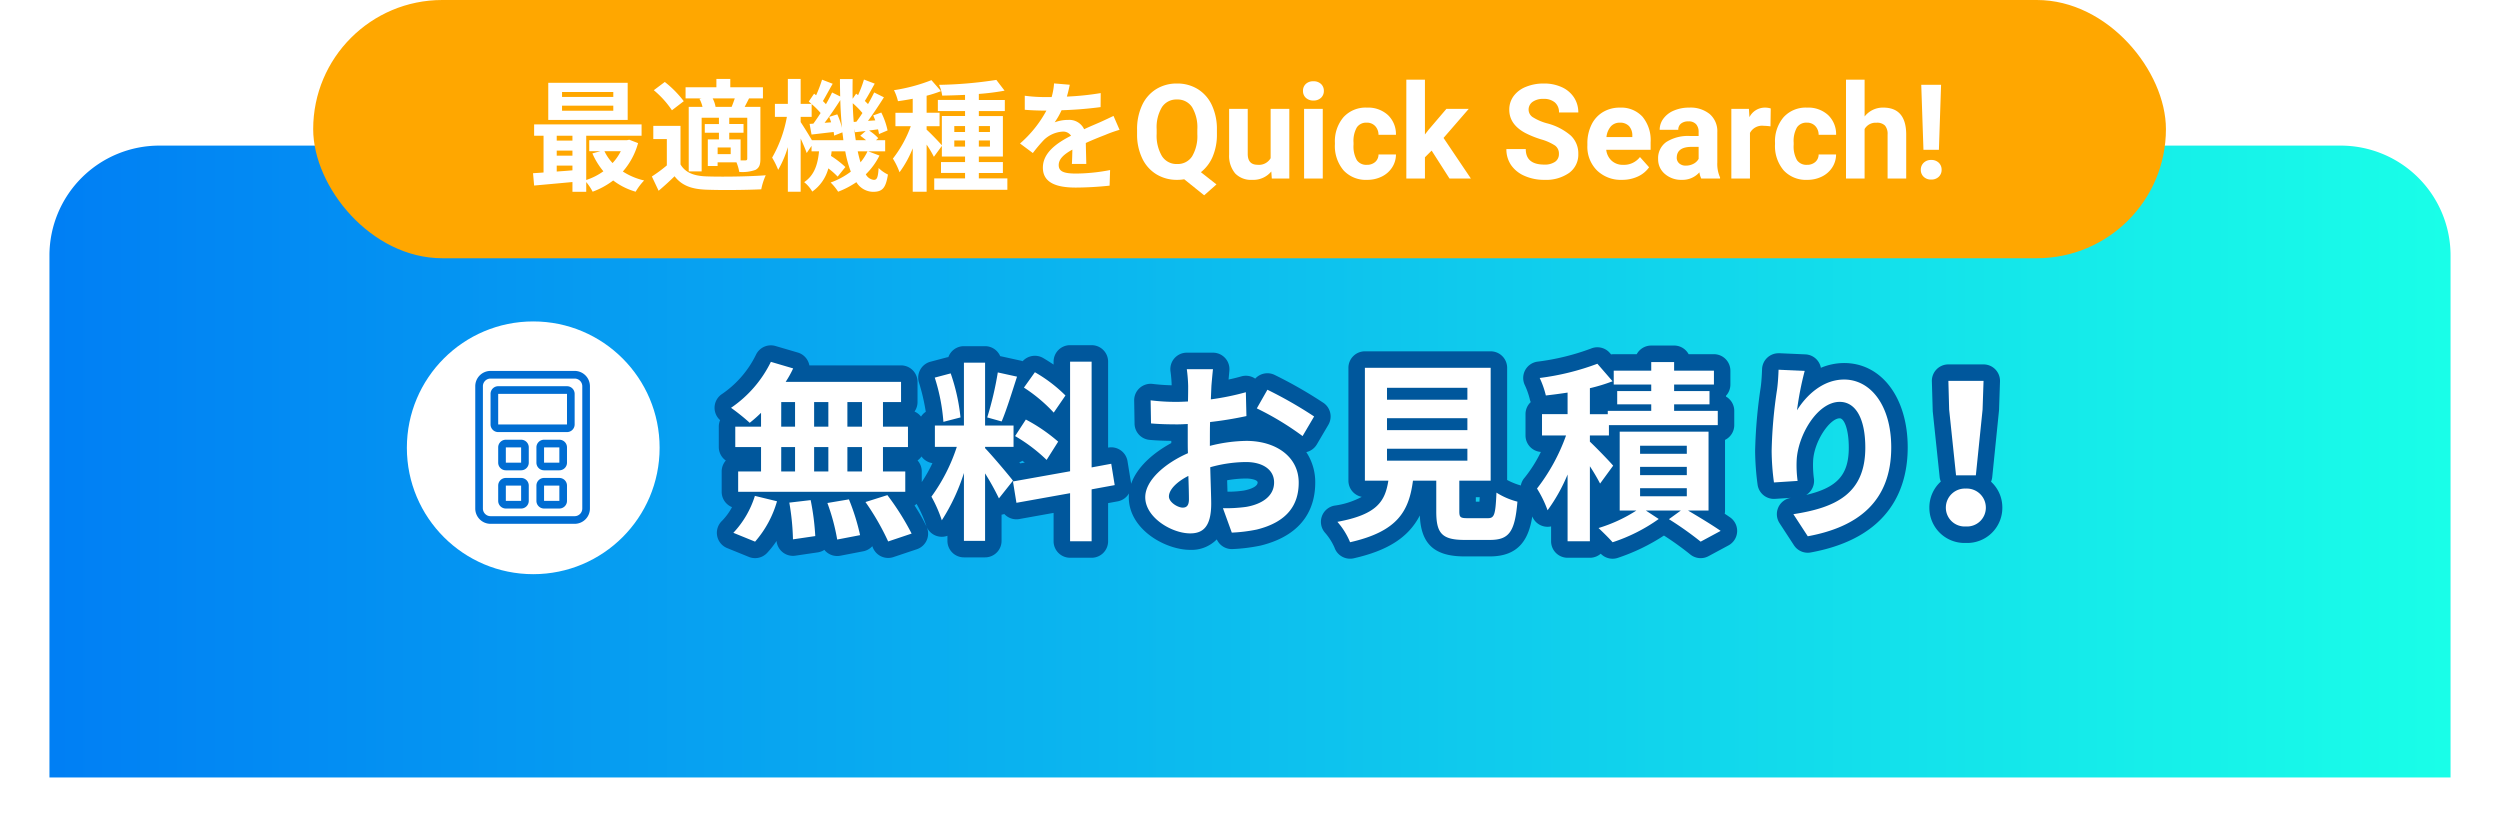 <svg xmlns="http://www.w3.org/2000/svg" xmlns:xlink="http://www.w3.org/1999/xlink" width="455" height="150.5" viewBox="0 0 455 150.5">
  <defs>
    <linearGradient id="linear-gradient" y1="1" x2="1" y2="1" gradientUnits="objectBoundingBox">
      <stop offset="0" stop-color="#007ef4"/>
      <stop offset="1" stop-color="#19ffe8"/>
    </linearGradient>
    <filter id="長方形_25323" x="0" y="17.5" width="455" height="133" filterUnits="userSpaceOnUse">
      <feOffset dx="2" dy="3" input="SourceAlpha"/>
      <feGaussianBlur stdDeviation="3" result="blur"/>
      <feFlood flood-opacity="0.2"/>
      <feComposite operator="in" in2="blur"/>
      <feComposite in="SourceGraphic"/>
    </filter>
  </defs>
  <g id="fixed_bnr_sp" transform="translate(7)">
    <g transform="matrix(1, 0, 0, 1, -7, 0)" filter="url(#長方形_25323)">
      <path id="長方形_25323-2" data-name="長方形 25323" d="M20,0H417a20,20,0,0,1,20,20v95a0,0,0,0,1,0,0H0a0,0,0,0,1,0,0V20A20,20,0,0,1,20,0Z" transform="translate(7 23.5)" fill="url(#linear-gradient)"/>
    </g>
    <g id="グループ_54896" data-name="グループ 54896" transform="translate(-9.1 -11.637)">
      <rect id="長方形_26267" data-name="長方形 26267" width="337.2" height="47" rx="23.5" transform="translate(59.1 11.637)" fill="#ffa700"/>
      <g id="グループ_54895" data-name="グループ 54895" transform="translate(37.541 2.992)">
        <g id="グループ_55092" data-name="グループ 55092" transform="translate(2.559 1.494)">
          <path id="パス_147552" data-name="パス 147552" d="M-58.833-8.145a10.28,10.28,0,0,1-.773,4.154,7.132,7.132,0,0,1-2.145,2.83l2.836,2.227-2.238,1.98L-64.786.129a7.69,7.69,0,0,1-1.289.105A7.1,7.1,0,0,1-69.86-.785,6.773,6.773,0,0,1-72.439-3.7a10.005,10.005,0,0,1-.926-4.354v-.844a10.246,10.246,0,0,1,.908-4.436,6.762,6.762,0,0,1,2.566-2.941A7.059,7.059,0,0,1-66.1-17.3a7.059,7.059,0,0,1,3.791,1.025,6.762,6.762,0,0,1,2.566,2.941,10.217,10.217,0,0,1,.908,4.424ZM-62.4-8.918A7.18,7.18,0,0,0-63.357-13,3.132,3.132,0,0,0-66.1-14.391a3.133,3.133,0,0,0-2.73,1.377A7.1,7.1,0,0,0-69.8-8.977v.832a7.27,7.27,0,0,0,.961,4.055,3.123,3.123,0,0,0,2.766,1.441,3.1,3.1,0,0,0,2.719-1.389A7.228,7.228,0,0,0-62.4-8.086Zm13.464,7.629A4.247,4.247,0,0,1-52.4.234,4.005,4.005,0,0,1-55.512-.937a5,5,0,0,1-1.1-3.434V-12.68h3.387v8.191q0,1.98,1.8,1.98a2.446,2.446,0,0,0,2.367-1.2V-12.68h3.4V0h-3.187ZM-39.57,0h-3.4V-12.68h3.4Zm-3.6-15.961a1.668,1.668,0,0,1,.51-1.254,1.915,1.915,0,0,1,1.389-.492,1.919,1.919,0,0,1,1.383.492,1.658,1.658,0,0,1,.516,1.254,1.663,1.663,0,0,1-.521,1.266,1.924,1.924,0,0,1-1.377.492,1.924,1.924,0,0,1-1.377-.492A1.663,1.663,0,0,1-43.167-15.961ZM-31.555-2.5a2.221,2.221,0,0,0,1.523-.516,1.807,1.807,0,0,0,.609-1.371h3.176a4.344,4.344,0,0,1-.7,2.361A4.64,4.64,0,0,1-28.842-.357,5.923,5.923,0,0,1-31.5.234a5.5,5.5,0,0,1-4.289-1.729,6.84,6.84,0,0,1-1.57-4.775v-.223A6.762,6.762,0,0,1-35.8-11.168a5.441,5.441,0,0,1,4.277-1.746,5.333,5.333,0,0,1,3.814,1.354,4.792,4.792,0,0,1,1.459,3.6h-3.176a2.308,2.308,0,0,0-.609-1.6,2.037,2.037,0,0,0-1.547-.615,2.041,2.041,0,0,0-1.787.861,4.986,4.986,0,0,0-.6,2.795v.352a5.049,5.049,0,0,0,.6,2.813A2.066,2.066,0,0,0-31.555-2.5Zm11.8-2.59-1.219,1.219V0h-3.387V-18h3.387v9.973l.656-.844,3.246-3.809h4.066l-4.582,5.285L-12.607,0H-16.5ZM3.41-4.477a1.8,1.8,0,0,0-.7-1.529A9.222,9.222,0,0,0,.176-7.131,17.944,17.944,0,0,1-2.719-8.3q-2.906-1.57-2.906-4.23a4.12,4.12,0,0,1,.779-2.467,5.083,5.083,0,0,1,2.238-1.693A8.425,8.425,0,0,1,.668-17.3a7.668,7.668,0,0,1,3.258.662,5.187,5.187,0,0,1,2.221,1.869,4.891,4.891,0,0,1,.791,2.742H3.422a2.3,2.3,0,0,0-.738-1.822A3.035,3.035,0,0,0,.609-14.5a3.242,3.242,0,0,0-2,.545,1.719,1.719,0,0,0-.715,1.436,1.646,1.646,0,0,0,.838,1.395A9.466,9.466,0,0,0,1.2-10.066,10.658,10.658,0,0,1,5.566-7.828,4.458,4.458,0,0,1,6.938-4.5,4.106,4.106,0,0,1,5.262-1.025,7.336,7.336,0,0,1,.75.234,8.712,8.712,0,0,1-2.836-.486,5.674,5.674,0,0,1-5.3-2.461a5.057,5.057,0,0,1-.85-2.906h3.527q0,2.824,3.375,2.824a3.283,3.283,0,0,0,1.957-.51A1.658,1.658,0,0,0,3.41-4.477ZM14.882.234a6.225,6.225,0,0,1-4.541-1.711A6.082,6.082,0,0,1,8.589-6.035v-.328a7.66,7.66,0,0,1,.738-3.416,5.418,5.418,0,0,1,2.092-2.32,5.871,5.871,0,0,1,3.088-.814,5.262,5.262,0,0,1,4.1,1.641A6.667,6.667,0,0,1,20.1-6.621v1.383H12.022a3.146,3.146,0,0,0,.99,1.992A2.993,2.993,0,0,0,15.1-2.5a3.656,3.656,0,0,0,3.059-1.418l1.664,1.863A5.084,5.084,0,0,1,17.765-.369,6.767,6.767,0,0,1,14.882.234Zm-.387-10.406a2.121,2.121,0,0,0-1.635.68,3.511,3.511,0,0,0-.8,1.945h4.711v-.27a2.5,2.5,0,0,0-.609-1.74A2.189,2.189,0,0,0,14.495-10.172ZM29.318,0a3.761,3.761,0,0,1-.34-1.137,4.1,4.1,0,0,1-3.2,1.371A4.5,4.5,0,0,1,22.691-.844a3.467,3.467,0,0,1-1.225-2.719,3.583,3.583,0,0,1,1.494-3.094,7.373,7.373,0,0,1,4.318-1.09h1.559v-.727a2.089,2.089,0,0,0-.451-1.406,1.775,1.775,0,0,0-1.424-.527,2.018,2.018,0,0,0-1.342.41,1.393,1.393,0,0,0-.486,1.125H21.748a3.4,3.4,0,0,1,.68-2.039,4.493,4.493,0,0,1,1.922-1.471,7,7,0,0,1,2.789-.533,5.534,5.534,0,0,1,3.721,1.178,4.12,4.12,0,0,1,1.377,3.311v5.5a6.062,6.062,0,0,0,.5,2.73V0Zm-2.8-2.355A2.917,2.917,0,0,0,27.9-2.689a2.194,2.194,0,0,0,.938-.9v-2.18H27.572q-2.543,0-2.707,1.758l-.012.2A1.356,1.356,0,0,0,25.3-2.766,1.73,1.73,0,0,0,26.517-2.355ZM41.915-9.5A9.2,9.2,0,0,0,40.7-9.6a2.481,2.481,0,0,0-2.52,1.3V0H34.79V-12.68h3.2l.094,1.512a3.138,3.138,0,0,1,2.824-1.746,3.549,3.549,0,0,1,1.055.152ZM48.546-2.5a2.221,2.221,0,0,0,1.523-.516,1.807,1.807,0,0,0,.609-1.371h3.176a4.344,4.344,0,0,1-.7,2.361A4.64,4.64,0,0,1,51.259-.357,5.923,5.923,0,0,1,48.6.234a5.5,5.5,0,0,1-4.289-1.729,6.84,6.84,0,0,1-1.57-4.775v-.223A6.762,6.762,0,0,1,44.3-11.168a5.441,5.441,0,0,1,4.277-1.746A5.333,5.333,0,0,1,52.4-11.561a4.792,4.792,0,0,1,1.459,3.6H50.679a2.308,2.308,0,0,0-.609-1.6,2.037,2.037,0,0,0-1.547-.615,2.041,2.041,0,0,0-1.787.861,4.986,4.986,0,0,0-.6,2.795v.352a5.049,5.049,0,0,0,.6,2.813A2.066,2.066,0,0,0,48.546-2.5Zm10.5-8.8a4.227,4.227,0,0,1,3.387-1.617q4.125,0,4.184,4.793V0H63.229V-8.027a2.356,2.356,0,0,0-.469-1.611A2.01,2.01,0,0,0,61.2-10.16a2.305,2.305,0,0,0-2.156,1.148V0H55.658V-18h3.387ZM72.567-5.238H69.755l-.4-11.824h3.609ZM71.161-3.387a1.9,1.9,0,0,1,1.377.5,1.715,1.715,0,0,1,.521,1.289,1.7,1.7,0,0,1-.521,1.277,1.9,1.9,0,0,1-1.377.5,1.882,1.882,0,0,1-1.365-.5,1.7,1.7,0,0,1-.521-1.277A1.72,1.72,0,0,1,69.8-2.877,1.87,1.87,0,0,1,71.161-3.387Z" transform="translate(242.313 39.65)" fill="#fff"/>
          <path id="パス_147551" data-name="パス 147551" d="M-39.38-15.356h-9.328v-.9h9.328Zm0,2.508h-9.328v-.924h9.328Zm2.618-5.082H-51.216v6.754h14.454ZM-38.016-5.478a9.212,9.212,0,0,1-1.5,2.156,8.518,8.518,0,0,1-1.474-2.156ZM-49.676-2.86h2.86V-2c-.968.088-1.936.154-2.86.22Zm0-2.728h2.86v.924h-2.86Zm2.86-2.706v.88h-2.86v-.88Zm10.34.726-.44.088h-6.842v2h2.024l-1.452.4a13.474,13.474,0,0,0,2,3.256A11.3,11.3,0,0,1-44.308-.242V-8.294h10.076v-2.068H-53.79v2.068h1.716v6.688c-.682.066-1.342.088-1.914.132l.2,2.244c1.936-.176,4.444-.4,6.974-.638V1.914h2.508V.132a9.725,9.725,0,0,1,1.166,1.76A14.334,14.334,0,0,0-39.4-.154,12.325,12.325,0,0,0-35.31,1.892,10.837,10.837,0,0,1-33.77-.154a12.3,12.3,0,0,1-3.872-1.628,13.116,13.116,0,0,0,2.772-5.17Zm15.708-5.984a5.126,5.126,0,0,0-.528-1.54h4.026c-.176.506-.374,1.078-.572,1.54ZM-15-4.158c0,.264-.088.33-.33.352h-.88V-7.634h-2.068v-1.21h2.6v-1.584h-2.6v-1.144H-15Zm-3.014-.792h-2.376V-6.16h2.376ZM-23.694-15a5.806,5.806,0,0,1,.55,1.452h-2.508V-1.8H-23.3v-9.768h3.146v1.144h-2.574v1.584h2.574v1.21h-2.024v4.84h1.782v-.66h3.432a8.072,8.072,0,0,1,.506,1.738,7,7,0,0,0,2.97-.374c.7-.4.88-.968.88-2.024v-9.438h-2.86c.242-.462.506-.968.792-1.54h2.53v-2.024h-5.94v-1.518h-2.53v1.518h-5.61v2.024h2.9Zm-2.86.418a19.118,19.118,0,0,0-3.454-3.5l-2,1.5a17.144,17.144,0,0,1,3.3,3.652Zm-.594,4.488H-32.1v2.4h2.464v4.8A26.365,26.365,0,0,1-32.362-.88l1.232,2.6c1.122-.946,2.024-1.782,2.9-2.64,1.32,1.694,3.08,2.332,5.7,2.442,2.684.11,7.348.066,10.076-.066A11.929,11.929,0,0,1-11.638-1.1c-3.036.242-8.228.308-10.868.2-2.244-.088-3.784-.7-4.642-2.178ZM6.886-5.456a9.091,9.091,0,0,1-1.276,2c-.176-.594-.352-1.276-.506-2ZM-3.234-7.48C-3.762-8.4-4.818-10.1-5.28-10.78v-.946h2v-2.332A14.2,14.2,0,0,1-1.65-12.43c-.44.7-.9,1.364-1.32,1.936l-.682.044L-3.3-8.514c1.232-.132,2.6-.308,4.026-.462.044.242.066.462.088.66l1.5-.594c.066.484.132.968.176,1.43Zm3.146-4.246a10.376,10.376,0,0,1,.352.99l-1.188.088c.946-1.232,1.98-2.772,2.86-4.136.044,1.76.154,3.454.308,5.06a13.114,13.114,0,0,0-.858-2.464Zm4.466.924c-.088-1.1-.154-2.222-.176-3.41a14.875,14.875,0,0,1,1.76,1.782c-.374.572-.748,1.122-1.1,1.584ZM4.752-7.48c-.11-.66-.2-1.342-.264-2.068l.132.616c.616-.066,1.254-.154,1.936-.22l-.99.858a12.283,12.283,0,0,1,1.056.814ZM7.018-5.456H10.1V-7.48H8.426l.418-.374A8.6,8.6,0,0,0,7.172-9.24L8.8-9.46a8.54,8.54,0,0,1,.176.858l1.562-.66a13.482,13.482,0,0,0-1.144-3.256L7.92-11.99c.132.286.264.594.374.9L6.974-11c.968-1.3,2.024-2.9,2.9-4.29L8.1-16.17c-.308.638-.7,1.386-1.122,2.112L6.4-14.63c.55-.858,1.188-2.046,1.8-3.146l-1.958-.748A21.779,21.779,0,0,1,5.17-15.686l-.352-.264-.638.924c-.022-1.166-.022-2.354,0-3.586H1.87c0,1.078.022,2.134.044,3.168L.44-16.17c-.308.66-.682,1.386-1.122,2.134-.154-.176-.352-.374-.55-.572C-.7-15.488-.066-16.7.55-17.754L-1.386-18.5a24.467,24.467,0,0,1-1.078,2.838l-.374-.286-.968,1.43c.154.132.33.264.484.418H-5.28v-4.532H-7.612V-14.1H-9.966v2.376h2.178a23.133,23.133,0,0,1-2.684,7.414,14.914,14.914,0,0,1,1.1,2.222,18.825,18.825,0,0,0,1.76-4.136V1.892H-5.28v-9.68c.44.968.88,1.98,1.1,2.64l.88-1.3v.99h1.364c-.22,2.222-.77,4.312-2.706,5.61A6.06,6.06,0,0,1-3.168,1.87,7.52,7.52,0,0,0-.242-2.354a13.9,13.9,0,0,1,1.694,1.5L2.86-2.6A17.535,17.535,0,0,0,.242-4.62c.044-.264.088-.55.11-.836H2.838A20.245,20.245,0,0,0,3.85-1.76,13.647,13.647,0,0,1,.176.22,9.665,9.665,0,0,1,1.54,1.892,15.883,15.883,0,0,0,4.862.154a3.629,3.629,0,0,0,3.014,1.76c1.716,0,2.332-.66,2.728-3.146A6.266,6.266,0,0,1,8.91-2.42C8.8-.682,8.6-.264,8.052-.264A1.849,1.849,0,0,1,6.578-1.276a12.7,12.7,0,0,0,2.486-3.41Zm15.664-.858V-7.436H24.64v1.122Zm0-3.74H24.64v1.078H22.682Zm6.49,0v1.078H27.148v-1.078Zm0,3.74H27.148V-7.436h2.024ZM27.148-.528v-.99h4.378V-3.5H27.148V-4.51h4.378v-7.37H27.148v-.9h4.73v-2.024h-4.73v-1.1a43.054,43.054,0,0,0,4.686-.594l-1.5-1.958a75.217,75.217,0,0,1-10.428.9,6.891,6.891,0,0,1,.572,1.958c1.32-.022,2.728-.066,4.158-.132v.924H19.69v2.024h4.95v.9H20.416v5.324c-.484-.572-2.2-2.354-2.772-2.838v-.638H20v-2.442H17.644v-3.1a22.939,22.939,0,0,0,2.618-.836l-1.738-2a31.449,31.449,0,0,1-6.82,1.826,9.068,9.068,0,0,1,.726,2c.858-.11,1.76-.264,2.684-.44v2.552H11.968v2.442h2.794a21.5,21.5,0,0,1-3.256,5.9,12.987,12.987,0,0,1,1.21,2.486,19.551,19.551,0,0,0,2.4-4.356v7.9h2.53v-8.58a19.277,19.277,0,0,1,1.32,2.222l1.452-1.98V-4.51H24.64V-3.5H20.262v1.98H24.64v.99H19.03V1.54H32.34V-.528Zm19.558-2.64c-.022-.99-.066-2.6-.088-3.806,1.342-.616,2.574-1.1,3.542-1.474a23.1,23.1,0,0,1,2.6-.924l-1.1-2.53c-.792.374-1.562.748-2.4,1.122-.9.4-1.826.77-2.948,1.3a2.968,2.968,0,0,0-2.9-1.694,6.818,6.818,0,0,0-2.464.44,13.308,13.308,0,0,0,1.254-2.2,70.975,70.975,0,0,0,7.106-.572l.022-2.552a50.309,50.309,0,0,1-6.16.638c.264-.88.418-1.628.528-2.156l-2.86-.242a12.124,12.124,0,0,1-.44,2.486H39.336a27.952,27.952,0,0,1-3.828-.242v2.552c1.188.11,2.794.154,3.674.154h.264a21.3,21.3,0,0,1-4.8,5.984l2.332,1.738a27.9,27.9,0,0,1,2.024-2.4,5.392,5.392,0,0,1,3.41-1.5,1.7,1.7,0,0,1,1.518.748c-2.486,1.276-5.126,3.036-5.126,5.808,0,2.816,2.574,3.63,5.984,3.63a60.278,60.278,0,0,0,6.16-.352l.088-2.838a33.324,33.324,0,0,1-6.182.638c-2.134,0-3.168-.33-3.168-1.54,0-1.078.88-1.936,2.486-2.816-.022.946-.044,1.958-.088,2.6Z" transform="translate(113 40.15)" fill="#fff"/>
        </g>
      </g>
    </g>
    <g id="グループ_55191" data-name="グループ 55191" transform="translate(-68.002 -2746.076)">
      <g id="グループ_54941" data-name="グループ 54941" transform="translate(76.876 2789.646)">
        <g id="グループ_54940" data-name="グループ 54940" transform="translate(116.126 0.443)">
          <path id="パス_147529" data-name="パス 147529" d="M24.885-17.85h-2.66v-4.48h2.66Zm0,8.155h-2.66V-14.14h2.66Zm-14.7-4.445H12.7V-9.7h-2.52Zm8.575,0V-9.7H16.17V-14.14Zm-2.59-3.71v-4.48h2.59v4.48Zm-5.985-4.48H12.7v4.48h-2.52ZM6.51-17.85H1.82v3.71H6.51V-9.7H2.345v3.71H32.76V-9.7H28.7V-14.14h4.55v-3.71H28.7v-4.48h3.29V-26h-21a18.842,18.842,0,0,0,1.365-2.45L8.3-29.645A21.523,21.523,0,0,1,1.05-21.28a38.545,38.545,0,0,1,3.4,2.73A24.051,24.051,0,0,0,6.51-20.37ZM5.425,3.08a19.154,19.154,0,0,0,3.99-7.35L5.39-5.25A17.246,17.246,0,0,1,1.47,1.47Zm6.23-7.105A44.429,44.429,0,0,1,12.32,2.66l4.06-.595a45.321,45.321,0,0,0-.84-6.545Zm6.93.07a37.3,37.3,0,0,1,1.785,6.65l4.165-.8a39,39,0,0,0-2.03-6.51Zm6.93-.175a45.08,45.08,0,0,1,4.13,7.175l4.27-1.435a47.473,47.473,0,0,0-4.41-7Zm36.4-19.39a26.3,26.3,0,0,0-5.565-4.235l-1.995,2.8a28.159,28.159,0,0,1,5.425,4.55Zm-9.17,7.385a29.551,29.551,0,0,1,5.74,4.34l2.1-3.325a30.745,30.745,0,0,0-5.88-4.025ZM49.6-27.72a59.527,59.527,0,0,1-1.925,8.19l2.625.735c.875-2.03,1.89-5.355,2.8-8.155Zm-6.79,8.19a35.092,35.092,0,0,0-1.785-8.015l-2.9.77a34.687,34.687,0,0,1,1.575,8.05ZM52.36-8.015c-.735-.98-4.06-4.9-5.075-5.915v-.245h5.18V-18.06h-5.18V-29.5h-3.85V-18.06H38.15v3.885h3.99A32.4,32.4,0,0,1,37.52-5.11,24.733,24.733,0,0,1,39.41-.805a35.92,35.92,0,0,0,4.025-8.61V2.94h3.85V-9.345a46.755,46.755,0,0,1,2.52,4.55Zm18.515.805-.63-3.885-3.57.665V-29.68h-3.92V-9.73L52.36-7.875l.63,3.885,9.765-1.75V3.01h3.92V-6.44Zm12.39,4.1c-.91,0-2.52-.98-2.52-2.03,0-1.225,1.4-2.66,3.535-3.745.07,1.82.105,3.395.105,4.27C84.385-3.43,83.895-3.115,83.265-3.115ZM88.2-15.575c0-1.015,0-2.065.035-3.115a66.94,66.94,0,0,0,6.615-1.085l-.105-4.34a47.466,47.466,0,0,1-6.37,1.3c.035-.875.07-1.715.105-2.485.07-.875.21-2.38.28-3.01H84a27.513,27.513,0,0,1,.245,3.045c0,.6,0,1.61-.035,2.835-.7.035-1.365.07-2,.07a37.972,37.972,0,0,1-4.795-.28l.07,4.2c1.505.14,3.255.175,4.83.175.56,0,1.19-.035,1.855-.07v2.9c0,.805,0,1.61.035,2.415-4.235,1.855-7.77,4.97-7.77,8.015,0,3.675,4.795,6.58,8.19,6.58,2.24,0,3.815-1.12,3.815-5.425,0-1.19-.105-3.85-.175-6.615a24.6,24.6,0,0,1,6.51-.945c3.01,0,5.11,1.365,5.11,3.71,0,2.52-2.24,3.955-5.04,4.445a26.5,26.5,0,0,1-4.27.245l1.61,4.445a28.239,28.239,0,0,0,4.55-.56c5.5-1.365,7.63-4.445,7.63-8.54,0-4.76-4.2-7.595-9.52-7.595a28.211,28.211,0,0,0-6.65.91Zm8.54-5.6a52.652,52.652,0,0,1,8.33,5.04l2.1-3.57a76.566,76.566,0,0,0-8.5-4.865Zm23.695,7.35h14.63v2.17h-14.63Zm0-5.565h14.63v2.17h-14.63Zm0-5.53h14.63v2.17h-14.63Zm14.7,23.73c-1.33,0-1.54-.14-1.54-1.26V-8.015H139.3V-28.56H116.41V-8.015h4.27c-.6,3.815-2.1,6.16-9.275,7.49a13.19,13.19,0,0,1,2.31,3.71c8.645-1.96,10.71-5.635,11.445-11.2H129.4v5.6c0,3.92.98,5.18,5.145,5.18h4.62c3.465,0,4.55-1.435,5.005-6.965a13.256,13.256,0,0,1-3.815-1.645c-.175,4.06-.385,4.655-1.575,4.655Zm26.46-9.555c-.6-.735-3.115-3.325-4.235-4.375v-1.12h3.465v-1.89h19.81v-2.59H172.69v-1.19h6.44v-2.415h-6.44v-1.19h7.245v-2.52H172.69V-29.61h-4.165v1.575H161.7v2.52h6.825v1.19H162.33v2.415h6.195v1.19h-7.91v.6H157.36V-24.85a31.853,31.853,0,0,0,4.13-1.26L158.725-29.3a46.05,46.05,0,0,1-10.5,2.59,16.478,16.478,0,0,1,1.12,3.185c1.26-.14,2.59-.315,3.955-.525v3.92h-4.655v3.885h4.375a34.735,34.735,0,0,1-5.285,9.66,20.662,20.662,0,0,1,1.925,3.955,31.244,31.244,0,0,0,3.64-6.51V3.01h4.06V-10.64a35.6,35.6,0,0,1,1.855,3.15Zm4.9,4.1H175v1.47h-8.505Zm0-3.885H175V-9.03h-8.505Zm0-3.85H175v1.47h-8.505Zm12.46,11.8V-16.94h-16.17V-2.59h3.045A27.217,27.217,0,0,1,158.935.6c.77.735,1.925,1.855,2.555,2.59a31.032,31.032,0,0,0,8.4-4.235l-2.345-1.54h6.37l-2.17,1.575A60.621,60.621,0,0,1,177.52,3.08l3.64-1.96c-1.4-.98-3.815-2.45-5.95-3.71ZM191.7-28.21c-.035.98-.105,2.38-.28,3.64a84.056,84.056,0,0,0-.98,11.1,44.836,44.836,0,0,0,.42,5.775l4.305-.28a20.813,20.813,0,0,1-.175-3.675c.175-4.55,3.745-10.71,7.84-10.71,2.87,0,4.655,2.975,4.655,8.33,0,8.4-5.39,10.92-13.09,12.11L197.015,2.1c9.17-1.68,15.19-6.37,15.19-16.17,0-7.63-3.745-12.355-8.575-12.355-3.92,0-6.93,2.94-8.575,5.6a56.59,56.59,0,0,1,1.4-7.175ZM224-8.995h3.605l1.225-11.97.175-5.215h-6.4l.14,5.215Zm1.785,9.31a3.424,3.424,0,0,0,3.64-3.43,3.472,3.472,0,0,0-3.64-3.465,3.472,3.472,0,0,0-3.64,3.465A3.424,3.424,0,0,0,225.785.315Z" transform="translate(0 51.488)" fill="#00579c"/>
          <path id="無料お見積り_-_アウトライン" data-name="無料お見積り！ - アウトライン" d="M62.755-32.68h3.92a3,3,0,0,1,3,3v15.64l.021,0a3,3,0,0,1,2.275.5,3,3,0,0,1,1.236,1.974l.63,3.885q.019.118.029.236c1.087-3.11,4.109-5.684,7.31-7.418q0-.2,0-.4c-1.339-.017-2.729-.066-3.963-.181A3,3,0,0,1,74.49-18.4l-.07-4.2a3,3,0,0,1,.991-2.278,3,3,0,0,1,2.368-.75,34.481,34.481,0,0,0,3.465.249,23.644,23.644,0,0,0-.2-2.447,3,3,0,0,1,.67-2.432A3,3,0,0,1,84-31.315h4.76a3,3,0,0,1,2.235,1,3,3,0,0,1,.746,2.332L91.6-26.424c.826-.176,1.608-.369,2.317-.573a3,3,0,0,1,2.53.41,3,3,0,0,1,3.534-.68,79.347,79.347,0,0,1,8.931,5.118,3,3,0,0,1,.847,3.965l-2.1,3.57a3,3,0,0,1-1.912,1.4,9.893,9.893,0,0,1,1.626,5.547c0,4.1-1.719,9.418-9.907,11.451a31.349,31.349,0,0,1-5.12.645,3,3,0,0,1-2.89-1.765A6.428,6.428,0,0,1,84.63,4.575C80.067,4.575,73.44.843,73.44-5q0-.358.035-.709a2.994,2.994,0,0,1-2.059,1.455l-1.741.319V3.01a3,3,0,0,1-3,3h-3.92a3,3,0,0,1-3-3V-2.155L53.519-1.037a3,3,0,0,1-2.263-.5,3,3,0,0,1-.473-.417,3,3,0,0,1-.5.125V2.94a3,3,0,0,1-3,3h-3.85a3,3,0,0,1-3-3V2.014a3,3,0,0,1-1.549.134A3,3,0,0,1,36.519,0a22.094,22.094,0,0,0-1.633-3.671q-.035-.064-.067-.13a3.011,3.011,0,0,1-.371.3,32.966,32.966,0,0,1,2.2,3.874,3,3,0,0,1-1.775,4.085L30.6,5.889A3,3,0,0,1,26.856,4.15q-.046-.115-.1-.243a2.987,2.987,0,0,1-1.651.928l-4.165.805a3,3,0,0,1-2.91-1.069,2.991,2.991,0,0,1-1.214.462l-4.06.6A3,3,0,0,1,9.334,2.95,17.014,17.014,0,0,1,7.608,5.137a3,3,0,0,1-3.314.721L.339,4.249A3,3,0,0,1-.6-.7,11.132,11.132,0,0,0,1.23-3.2,3,3,0,0,1-.655-5.985v-3.71A2.989,2.989,0,0,1,.1-11.683,3,3,0,0,1-1.18-14.14v-3.71a2.991,2.991,0,0,1,.242-1.183,3,3,0,0,1-1.012-2.3A3,3,0,0,1-.593-23.79a18.418,18.418,0,0,0,6.177-7.138,3,3,0,0,1,3.556-1.6l4.06,1.19A3,3,0,0,1,15.084-29.7a3,3,0,0,1,.22.7H31.99a3,3,0,0,1,3,3v3.675a2.986,2.986,0,0,1-.547,1.727,3.01,3.01,0,0,1,1.182.921,3.017,3.017,0,0,1,.867-.879,36.654,36.654,0,0,0-1.235-5.3,3,3,0,0,1,.227-2.354,3,3,0,0,1,1.862-1.458l2.9-.77a3.023,3.023,0,0,1,.359-.072,3,3,0,0,1,2.825-1.988h3.85a3,3,0,0,1,2.758,1.819q.1.015.2.036l3.5.77a3,3,0,0,1,.385.112,3,3,0,0,1,3.748-.572c.574.338,1.219.743,1.882,1.189v-.53A3,3,0,0,1,62.755-32.68ZM37.7-11.209a3,3,0,0,1-1.987-1.217,3.017,3.017,0,0,1-.719.728,2.989,2.989,0,0,1,.767,2v1.934A25.577,25.577,0,0,0,37.7-11.209Zm7.322-.753a3,3,0,0,1-.322-.448l-.087.235A2.986,2.986,0,0,1,45.021-11.962Zm9.494.655q-.215-.166-.441-.335a2.988,2.988,0,0,1-.564.28l.169.2ZM91.4-6.013a19.066,19.066,0,0,0,2.942-.2c.251-.044,2.547-.475,2.547-1.488,0-.439-1.1-.71-2.11-.71a19.919,19.919,0,0,0-3.44.319l.018.638C91.374-6.943,91.389-6.459,91.4-6.013Zm77.124-26.6h4.165a3,3,0,0,1,2.641,1.575h4.6a3,3,0,0,1,3,3v2.52a2.989,2.989,0,0,1-.8,2.045v.148a3,3,0,0,1,1.505,2.6v2.59a3,3,0,0,1-1.68,2.695V-2.59A3.016,3.016,0,0,1,181.9-2c.363.237.694.46.983.663a3,3,0,0,1-.3,5.1l-3.64,1.96a3,3,0,0,1-3.349-.342,54.937,54.937,0,0,0-4.754-3.414,36.031,36.031,0,0,1-8.422,4.073,3,3,0,0,1-3.084-.768,2.988,2.988,0,0,1-1.973.74H153.3a3,3,0,0,1-3-3V.306a3,3,0,0,1-1.153.025,3,3,0,0,1-2.272-1.84c-.613,3.846-2.226,7.275-7.715,7.275h-4.62c-5.463,0-7.929-2.24-8.131-7.456-2.064,4.014-5.864,6.4-12.03,7.8a3,3,0,0,1-3.5-1.951A10.511,10.511,0,0,0,109.2,1.506a3,3,0,0,1-.638-2.98,3,3,0,0,1,2.3-2,14.7,14.7,0,0,0,4.978-1.6,3,3,0,0,1-2.427-2.945V-28.56a3,3,0,0,1,3-3H139.3a3,3,0,0,1,3,3V-8.144a12.194,12.194,0,0,0,2.487,1,2.994,2.994,0,0,1,.677-1.4,24.334,24.334,0,0,0,2.975-4.706,3,3,0,0,1-2.795-2.993v-3.885a2.992,2.992,0,0,1,.951-2.192,3.006,3.006,0,0,1-.193-.615,13.894,13.894,0,0,0-.883-2.475,3,3,0,0,1,.06-2.715,3,3,0,0,1,2.228-1.554,42.927,42.927,0,0,0,9.739-2.378,3,3,0,0,1,3.443.793l.23.265a3.023,3.023,0,0,1,.48-.038h4.184A3,3,0,0,1,168.525-32.61ZM155.363-12.879l-.055-.052a3,3,0,0,1-.267-.285q-.284.666-.584,1.313.077.032.151.068A3.006,3.006,0,0,1,155.363-12.879ZM137.306-5.015H136.6v.82l.659,0Q137.281-4.556,137.306-5.015Zm54.389-26.2.132,0,4.76.21a3,3,0,0,1,2.3,1.244,3,3,0,0,1,.514,1.2,10.987,10.987,0,0,1,4.227-.868c6.815,0,11.575,6.314,11.575,15.355,0,7.248-3.062,16.448-17.649,19.121A3,3,0,0,1,194.5,3.739L191.877-.286a3,3,0,0,1-.227-2.862,3,3,0,0,1,2.281-1.742l.044-.007-2.926.19a3,3,0,0,1-3.169-2.6,47.961,47.961,0,0,1-.446-6.166,89.723,89.723,0,0,1,1.012-11.531c.157-1.13.218-2.413.25-3.311a3,3,0,0,1,.963-2.1A3,3,0,0,1,191.695-31.21Zm5.028,25.791c5.736-1.338,7.757-3.72,7.757-8.616,0-3.336-.841-5.33-1.655-5.33-1.793,0-4.7,4.2-4.842,7.825a17.984,17.984,0,0,0,.152,3.172,3,3,0,0,1-.657,2.293A3,3,0,0,1,196.723-5.419ZM222.6-29.18h6.4a3,3,0,0,1,2.157.915A3,3,0,0,1,232-26.079l-.175,5.215L230.589-8.69a3,3,0,0,1-.219.859,6.358,6.358,0,0,1,2.055,4.716,6.394,6.394,0,0,1-6.64,6.43,6.394,6.394,0,0,1-6.64-6.43,6.358,6.358,0,0,1,2.08-4.739,3,3,0,0,1-.208-.827l-1.26-11.97L219.6-26.1a3,3,0,0,1,.849-2.173A3,3,0,0,1,222.6-29.18Zm3.307,6h-.225l.1,2.536.064-.626Zm.518,20.065-.64-.465c-.292,0-.64.081-.64.465Z" transform="translate(0 51.488)" fill="#00579c"/>
          <path id="パス_147530" data-name="パス 147530" d="M24.885-17.85h-2.66v-4.48h2.66Zm0,8.155h-2.66V-14.14h2.66Zm-14.7-4.445H12.7V-9.7h-2.52Zm8.575,0V-9.7H16.17V-14.14Zm-2.59-3.71v-4.48h2.59v4.48Zm-5.985-4.48H12.7v4.48h-2.52ZM6.51-17.85H1.82v3.71H6.51V-9.7H2.345v3.71H32.76V-9.7H28.7V-14.14h4.55v-3.71H28.7v-4.48h3.29V-26h-21a18.842,18.842,0,0,0,1.365-2.45L8.3-29.645A21.523,21.523,0,0,1,1.05-21.28a38.545,38.545,0,0,1,3.4,2.73A24.051,24.051,0,0,0,6.51-20.37ZM5.425,3.08a19.154,19.154,0,0,0,3.99-7.35L5.39-5.25A17.246,17.246,0,0,1,1.47,1.47Zm6.23-7.105A44.429,44.429,0,0,1,12.32,2.66l4.06-.595a45.321,45.321,0,0,0-.84-6.545Zm6.93.07a37.3,37.3,0,0,1,1.785,6.65l4.165-.8a39,39,0,0,0-2.03-6.51Zm6.93-.175a45.08,45.08,0,0,1,4.13,7.175l4.27-1.435a47.473,47.473,0,0,0-4.41-7Zm36.4-19.39a26.3,26.3,0,0,0-5.565-4.235l-1.995,2.8a28.159,28.159,0,0,1,5.425,4.55Zm-9.17,7.385a29.551,29.551,0,0,1,5.74,4.34l2.1-3.325a30.745,30.745,0,0,0-5.88-4.025ZM49.6-27.72a59.527,59.527,0,0,1-1.925,8.19l2.625.735c.875-2.03,1.89-5.355,2.8-8.155Zm-6.79,8.19a35.092,35.092,0,0,0-1.785-8.015l-2.9.77a34.687,34.687,0,0,1,1.575,8.05ZM52.36-8.015c-.735-.98-4.06-4.9-5.075-5.915v-.245h5.18V-18.06h-5.18V-29.5h-3.85V-18.06H38.15v3.885h3.99A32.4,32.4,0,0,1,37.52-5.11,24.733,24.733,0,0,1,39.41-.805a35.92,35.92,0,0,0,4.025-8.61V2.94h3.85V-9.345a46.755,46.755,0,0,1,2.52,4.55Zm18.515.805-.63-3.885-3.57.665V-29.68h-3.92V-9.73L52.36-7.875l.63,3.885,9.765-1.75V3.01h3.92V-6.44Zm12.39,4.1c-.91,0-2.52-.98-2.52-2.03,0-1.225,1.4-2.66,3.535-3.745.07,1.82.105,3.395.105,4.27C84.385-3.43,83.895-3.115,83.265-3.115ZM88.2-15.575c0-1.015,0-2.065.035-3.115a66.94,66.94,0,0,0,6.615-1.085l-.105-4.34a47.466,47.466,0,0,1-6.37,1.3c.035-.875.07-1.715.105-2.485.07-.875.21-2.38.28-3.01H84a27.513,27.513,0,0,1,.245,3.045c0,.6,0,1.61-.035,2.835-.7.035-1.365.07-2,.07a37.972,37.972,0,0,1-4.795-.28l.07,4.2c1.505.14,3.255.175,4.83.175.56,0,1.19-.035,1.855-.07v2.9c0,.805,0,1.61.035,2.415-4.235,1.855-7.77,4.97-7.77,8.015,0,3.675,4.795,6.58,8.19,6.58,2.24,0,3.815-1.12,3.815-5.425,0-1.19-.105-3.85-.175-6.615a24.6,24.6,0,0,1,6.51-.945c3.01,0,5.11,1.365,5.11,3.71,0,2.52-2.24,3.955-5.04,4.445a26.5,26.5,0,0,1-4.27.245l1.61,4.445a28.239,28.239,0,0,0,4.55-.56c5.5-1.365,7.63-4.445,7.63-8.54,0-4.76-4.2-7.595-9.52-7.595a28.211,28.211,0,0,0-6.65.91Zm8.54-5.6a52.652,52.652,0,0,1,8.33,5.04l2.1-3.57a76.566,76.566,0,0,0-8.5-4.865Zm23.695,7.35h14.63v2.17h-14.63Zm0-5.565h14.63v2.17h-14.63Zm0-5.53h14.63v2.17h-14.63Zm14.7,23.73c-1.33,0-1.54-.14-1.54-1.26V-8.015H139.3V-28.56H116.41V-8.015h4.27c-.6,3.815-2.1,6.16-9.275,7.49a13.19,13.19,0,0,1,2.31,3.71c8.645-1.96,10.71-5.635,11.445-11.2H129.4v5.6c0,3.92.98,5.18,5.145,5.18h4.62c3.465,0,4.55-1.435,5.005-6.965a13.256,13.256,0,0,1-3.815-1.645c-.175,4.06-.385,4.655-1.575,4.655Zm26.46-9.555c-.6-.735-3.115-3.325-4.235-4.375v-1.12h3.465v-1.89h19.81v-2.59H172.69v-1.19h6.44v-2.415h-6.44v-1.19h7.245v-2.52H172.69V-29.61h-4.165v1.575H161.7v2.52h6.825v1.19H162.33v2.415h6.195v1.19h-7.91v.6H157.36V-24.85a31.853,31.853,0,0,0,4.13-1.26L158.725-29.3a46.05,46.05,0,0,1-10.5,2.59,16.478,16.478,0,0,1,1.12,3.185c1.26-.14,2.59-.315,3.955-.525v3.92h-4.655v3.885h4.375a34.735,34.735,0,0,1-5.285,9.66,20.662,20.662,0,0,1,1.925,3.955,31.244,31.244,0,0,0,3.64-6.51V3.01h4.06V-10.64a35.6,35.6,0,0,1,1.855,3.15Zm4.9,4.1H175v1.47h-8.505Zm0-3.885H175V-9.03h-8.505Zm0-3.85H175v1.47h-8.505Zm12.46,11.8V-16.94h-16.17V-2.59h3.045A27.217,27.217,0,0,1,158.935.6c.77.735,1.925,1.855,2.555,2.59a31.032,31.032,0,0,0,8.4-4.235l-2.345-1.54h6.37l-2.17,1.575A60.621,60.621,0,0,1,177.52,3.08l3.64-1.96c-1.4-.98-3.815-2.45-5.95-3.71ZM191.7-28.21c-.035.98-.105,2.38-.28,3.64a84.056,84.056,0,0,0-.98,11.1,44.836,44.836,0,0,0,.42,5.775l4.305-.28a20.813,20.813,0,0,1-.175-3.675c.175-4.55,3.745-10.71,7.84-10.71,2.87,0,4.655,2.975,4.655,8.33,0,8.4-5.39,10.92-13.09,12.11L197.015,2.1c9.17-1.68,15.19-6.37,15.19-16.17,0-7.63-3.745-12.355-8.575-12.355-3.92,0-6.93,2.94-8.575,5.6a56.59,56.59,0,0,1,1.4-7.175ZM224-8.995h3.605l1.225-11.97.175-5.215h-6.4l.14,5.215Zm1.785,9.31a3.424,3.424,0,0,0,3.64-3.43,3.472,3.472,0,0,0-3.64-3.465,3.472,3.472,0,0,0-3.64,3.465A3.424,3.424,0,0,0,225.785.315Z" transform="translate(0 51.488)" fill="#fff"/>
        </g>
      </g>
      <g id="グループ_55189" data-name="グループ 55189" transform="translate(135.052 2804.428)">
        <g id="グループ_49251" data-name="グループ 49251" transform="translate(0 0.148)">
          <circle id="楕円形_53" data-name="楕円形 53" cx="23" cy="23" r="23" fill="#fff"/>
          <g id="グループ_49250" data-name="グループ 49250" transform="translate(12.447 9.008)">
            <g id="グループ_49249" data-name="グループ 49249" transform="translate(0 0)">
              <path id="長方形_25325" data-name="長方形 25325" d="M2.783,1.391A1.393,1.393,0,0,0,1.391,2.783V25.045a1.393,1.393,0,0,0,1.391,1.391H18.088a1.393,1.393,0,0,0,1.391-1.391V2.783a1.393,1.393,0,0,0-1.391-1.391H2.783M2.783,0H18.088A2.783,2.783,0,0,1,20.87,2.783V25.045a2.783,2.783,0,0,1-2.783,2.783H2.783A2.783,2.783,0,0,1,0,25.045V2.783A2.783,2.783,0,0,1,2.783,0Z" transform="translate(0 0)" fill="#006dd2"/>
              <path id="長方形_25326" data-name="長方形 25326" d="M1.391,1.391V6.957H13.914V1.391H1.391M1.391,0H13.914a1.391,1.391,0,0,1,1.391,1.391V6.957a1.391,1.391,0,0,1-1.391,1.391H1.391A1.391,1.391,0,0,1,0,6.957V1.391A1.391,1.391,0,0,1,1.391,0Z" transform="translate(2.783 2.783)" fill="#006dd2"/>
              <path id="長方形_25327" data-name="長方形 25327" d="M1.391,1.391V4.174H4.174V1.391H1.391M1.391,0H4.174A1.391,1.391,0,0,1,5.565,1.391V4.174A1.391,1.391,0,0,1,4.174,5.565H1.391A1.391,1.391,0,0,1,0,4.174V1.391A1.391,1.391,0,0,1,1.391,0Z" transform="translate(4.174 12.522)" fill="#006dd2"/>
              <path id="長方形_25330" data-name="長方形 25330" d="M1.391,1.391V4.174H4.174V1.391H1.391M1.391,0H4.174A1.391,1.391,0,0,1,5.565,1.391V4.174A1.391,1.391,0,0,1,4.174,5.565H1.391A1.391,1.391,0,0,1,0,4.174V1.391A1.391,1.391,0,0,1,1.391,0Z" transform="translate(4.174 19.479)" fill="#006dd2"/>
              <path id="長方形_25328" data-name="長方形 25328" d="M1.391,1.391V4.174H4.174V1.391H1.391M1.391,0H4.174A1.391,1.391,0,0,1,5.565,1.391V4.174A1.391,1.391,0,0,1,4.174,5.565H1.391A1.391,1.391,0,0,1,0,4.174V1.391A1.391,1.391,0,0,1,1.391,0Z" transform="translate(11.131 12.522)" fill="#006dd2"/>
              <path id="長方形_25329" data-name="長方形 25329" d="M1.391,1.391V4.174H4.174V1.391H1.391M1.391,0H4.174A1.391,1.391,0,0,1,5.565,1.391V4.174A1.391,1.391,0,0,1,4.174,5.565H1.391A1.391,1.391,0,0,1,0,4.174V1.391A1.391,1.391,0,0,1,1.391,0Z" transform="translate(11.131 19.479)" fill="#006dd2"/>
            </g>
          </g>
        </g>
      </g>
    </g>
  </g>
</svg>
